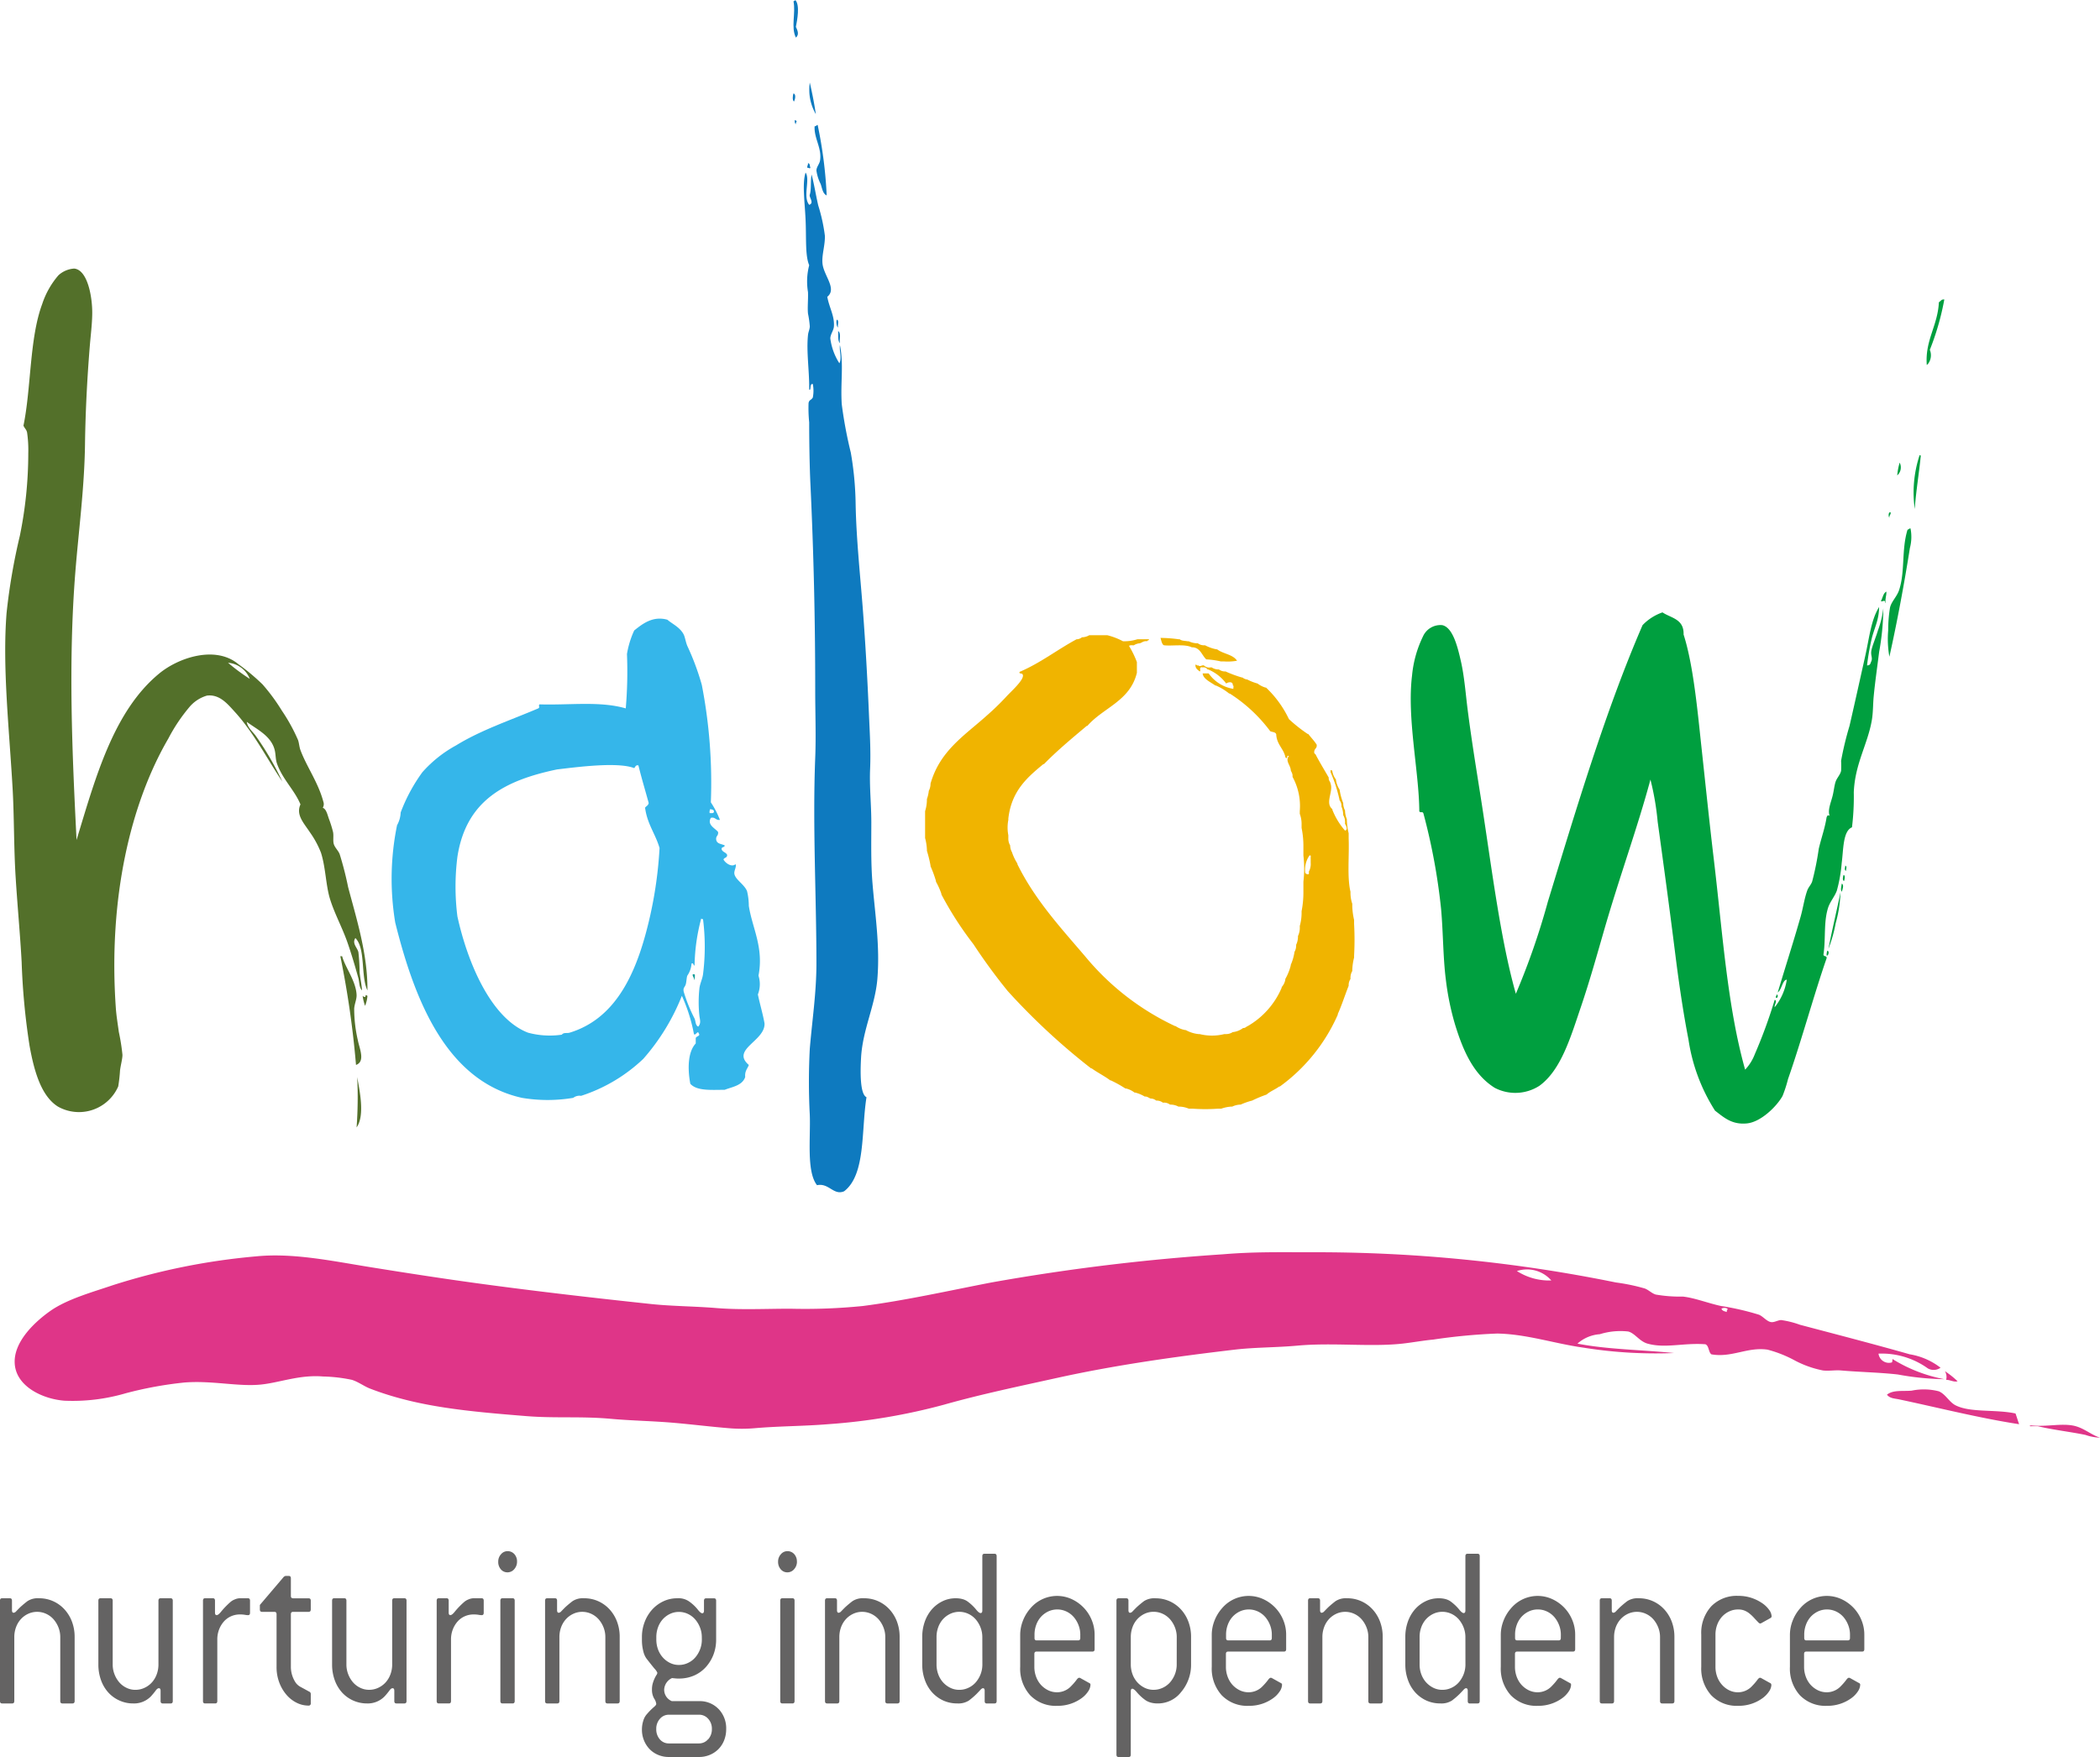<?xml version="1.0" encoding="UTF-8"?>
<svg xmlns="http://www.w3.org/2000/svg" id="partner-3" width="232.045" height="194.173" viewBox="0 0 232.045 194.173">
  <path id="Path_102" data-name="Path 102" d="M1142.623,0c.534.56.208,2.228.066,2.968.192.407.384.86,0,1.189-.575-1.141,0-2.7-.266-4.008.054-.064.182-.044.2-.148" transform="translate(-1054.744)" fill="#0e7abf" fill-rule="evenodd"></path>
  <path id="Path_103" data-name="Path 103" d="M1144.765,10.777c.258,1.123.489,2.275.666,3.487a5.4,5.4,0,0,1-.666-3.487" transform="translate(-1055.284 -1.65)" fill="#0e7abf" fill-rule="evenodd"></path>
  <path id="Path_104" data-name="Path 104" d="M1142.4,12.179c.3.125.177.631.066.892-.228-.054-.149-.726-.066-.892" transform="translate(-1054.717 -1.864)" fill="#0e7abf" fill-rule="evenodd"></path>
  <path id="Path_105" data-name="Path 105" d="M1142.6,15.683c.107-.021.114.069.2.074.027.179-.12.162-.065.372-.116-.069-.147-.231-.133-.445" transform="translate(-1054.784 -2.4)" fill="#0e7abf" fill-rule="evenodd"></path>
  <path id="Path_106" data-name="Path 106" d="M1146.822,24.09c-.437-.18-.5-.783-.667-1.262a4.656,4.656,0,0,1-.467-1.484c.007-.417.336-.712.4-1.114.217-1.358-.687-2.474-.6-3.784.164.012.206-.118.333-.148a48.416,48.416,0,0,1,1,7.792" transform="translate(-1055.474 -2.495)" fill="#0e7abf" fill-rule="evenodd"></path>
  <path id="Path_107" data-name="Path 107" d="M1144.5,21.292c.236.009.191.332.267.519-.129.139-.122-.045-.333,0-.056-.257.1-.285.066-.519" transform="translate(-1055.221 -3.259)" fill="#0e7abf" fill-rule="evenodd"></path>
  <path id="Path_108" data-name="Path 108" d="M1144.114,22.518c.539.734-.331,2.669.4,3.562.6-.191-.045-.854.066-1.114.193-.6.061-1.564.2-2.226.274,1.024.451,2.176.734,3.412a19.011,19.011,0,0,1,.734,3.341c.036,1.05-.347,2.085-.267,3.042.111,1.352,1.649,2.818.534,3.711.2,1.16.806,2.091.733,3.265-.029.462-.386.862-.4,1.336a6.671,6.671,0,0,0,1,2.745c.3-.482-.028-1.458.065-2,.434,2.134.047,4.141.2,6.53a47.827,47.827,0,0,0,1,5.344,35.838,35.838,0,0,1,.534,5.715c.074,3.844.5,7.75.8,11.652.285,3.765.5,7.558.666,11.427.085,2.025.222,4.082.133,6.16-.083,1.985.134,3.946.134,5.936,0,2.262-.056,4.476.133,6.753.279,3.376.838,6.894.534,10.539-.248,2.951-1.63,5.614-1.8,8.681-.08,1.447-.144,4.034.6,4.378-.594,3.72-.071,8.542-2.467,10.391-1.158.516-1.687-.953-3-.668-1.182-1.5-.7-5.2-.8-7.792a69.313,69.313,0,0,1,0-7.274c.258-3.117.734-6.208.734-9.424,0-7.455-.43-15.2-.134-22.707.1-2.479,0-5,0-7.5,0-7.911-.17-15.165-.532-22.857-.088-1.884-.134-4.584-.134-6.754a15.724,15.724,0,0,1-.068-2.15c.1-.384.257-.258.469-.594a3.826,3.826,0,0,0,0-1.485c-.38-.12-.156.816-.4.595.026-2.06-.324-4.148-.133-6.01.036-.362.189-.622.2-.965a11.4,11.4,0,0,0-.2-1.41c-.068-.705.031-1.541,0-2.373a7.1,7.1,0,0,1,.133-2.971c-.459-1.081-.305-3.025-.4-5.046-.094-2-.385-3.967,0-5.194" transform="translate(-1055.101 -3.447)" fill="#0e7abf" fill-rule="evenodd"></path>
  <path id="Path_109" data-name="Path 109" d="M1307.039,46.277c-.057-.014-.062.029-.066.074-.222-2.769,1.208-4.342,1.334-6.973.206-.093.266-.346.6-.3a29.117,29.117,0,0,1-1.6,5.565,1.566,1.566,0,0,1-.267,1.632" transform="translate(-1094.065 -5.982)" fill="#009f3f" fill-rule="evenodd"></path>
  <path id="Path_110" data-name="Path 110" d="M1148.908,43.2c.366.228.1.963.2,1.336-.26-.23-.184-.834-.2-1.336" transform="translate(-1056.293 -6.613)" fill="#0e7abf" fill-rule="evenodd"></path>
  <path id="Path_111" data-name="Path 111" d="M1305.714,59.407c.078-.012.12.018.133.074-.2,1.976-.517,3.83-.667,5.864a13.181,13.181,0,0,1,.534-5.938" transform="translate(-1093.606 -9.094)" fill="#009f3f" fill-rule="evenodd"></path>
  <path id="Path_112" data-name="Path 112" d="M1302.952,60.371a1.161,1.161,0,0,1-.267,1.41,7.1,7.1,0,0,1,.267-1.41" transform="translate(-1093.045 -9.242)" fill="#009f3f" fill-rule="evenodd"></path>
  <path id="Path_113" data-name="Path 113" d="M1301.654,66.853c.044.3-.176.3-.133.595-.122-.093-.134-.689.133-.595" transform="translate(-1092.747 -10.233)" fill="#009f3f" fill-rule="evenodd"></path>
  <path id="Path_114" data-name="Path 114" d="M1303.828,68.958a4.766,4.766,0,0,1-.066,2.151c-.634,4.016-1.425,8.257-2.268,12.024a11.089,11.089,0,0,1-.133-2.895,15.5,15.5,0,0,1,.2-2.524c.149-.672.758-1.209,1-1.929.685-2.018.252-4.456.935-6.679.1-.038.168-.109.266-.148Z" transform="translate(-1092.721 -10.557)" fill="#009f3f" fill-rule="evenodd"></path>
  <path id="Path_115" data-name="Path 115" d="M1300.921,77.195c.021.546-.186.791-.066,1.262-.065,0-.052-.091-.068-.148-.1-.235-.4.092-.466-.075.2-.347.246-.865.6-1.038" transform="translate(-1092.48 -11.818)" fill="#009f3f" fill-rule="evenodd"></path>
  <path id="Path_116" data-name="Path 116" d="M1284.269,79.359a28.364,28.364,0,0,1-.467,4.824c-.2,1.618-.445,3.274-.6,4.9-.085.88-.057,1.739-.2,2.6-.449,2.682-1.874,4.832-2,8.015a27.521,27.521,0,0,1-.2,3.859c-1.012.411-.94,2.492-1.134,3.933a16.467,16.467,0,0,1-.532,3.042c-.234.679-.781,1.254-1,2-.463,1.571-.231,3.206-.467,4.973-.113.42.384.166.333.519-1.379,3.955-2.787,9.14-4.267,13.358a14.39,14.39,0,0,1-.6,1.854c-.609,1.115-2.368,2.885-3.934,3.043-1.664.169-2.555-.66-3.533-1.41a20.089,20.089,0,0,1-2.934-7.867c-.585-3-1.07-6.327-1.466-9.5-.607-4.842-1.268-9.725-1.935-14.546a30.246,30.246,0,0,0-.8-4.675c-1.427,5.318-3.4,10.673-5.135,16.7-.806,2.794-1.6,5.629-2.535,8.385-1.151,3.383-2.195,7.007-4.6,8.757a4.912,4.912,0,0,1-4.937.224c-2.326-1.453-3.491-4.062-4.4-7.051a29.869,29.869,0,0,1-1-4.9c-.317-2.489-.293-5.306-.532-7.867a67.581,67.581,0,0,0-1.935-10.464c-.078-.351-.371-.021-.467-.3-.027-4.37-1.382-10.271-.8-14.99a12.474,12.474,0,0,1,1.2-4.3,2.12,2.12,0,0,1,2.134-1.262c1.176.258,1.7,2.39,2.067,4.008.383,1.7.517,3.562.734,5.269.487,3.826,1.087,7.354,1.6,10.686,1.09,7.078,2.061,14.9,3.734,20.777a79.727,79.727,0,0,0,3.534-10.167c3.164-10.343,6.38-21.142,10.468-30.574a5.565,5.565,0,0,1,2.2-1.409c.94.637,2.386.708,2.333,2.449,1.089,3.388,1.549,8.522,2,12.688.437,4.015.861,8.149,1.333,12.1.983,8.232,1.5,16.3,3.467,23.3a5.179,5.179,0,0,0,1.067-1.706,55.206,55.206,0,0,0,2.2-6.013c.333.1-.057.54,0,.816a6.358,6.358,0,0,0,1.335-3.041c-.473.018-.556,1.112-1,1.409.836-2.8,1.73-5.557,2.533-8.384.266-.936.406-1.989.734-2.895.126-.349.4-.6.534-.965a31.993,31.993,0,0,0,.734-3.637c.281-1.195.683-2.285.867-3.487.1-.178.1-.274.333-.149-.234-.631.125-1.4.333-2.227.133-.521.185-1.129.334-1.559.141-.407.5-.744.6-1.187a11.075,11.075,0,0,0,0-1.114,35.42,35.42,0,0,1,.932-3.859c.579-2.518,1.162-5.155,1.734-7.716.461-2.065.642-3.986,1.534-5.418-.014,1.522-.572,2.365-.867,3.71a26.2,26.2,0,0,0-.466,2.746c.369-.006.352-.189.466-.445.172-.388-.062-.617,0-1.114s.544-1.627.734-2.3a10.865,10.865,0,0,0,.6-2.448" transform="translate(-1076.163 -12.126)" fill="#009f3f" fill-rule="evenodd"></path>
  <path id="Path_117" data-name="Path 117" d="M1120.343,102.967c-.467.075-.49-.346-1-.222-.439.782.482,1.146.8,1.559.066.444-.286.424-.2.889.091.442.594.424.932.595,0,.272-.392.108-.333.445.1.3.471.317.6.593.031.357-.323.285-.4.521.194.378.89.9,1.333.519.132.274-.172.677-.134,1.037.071.641,1.081,1.168,1.4,1.93a6.964,6.964,0,0,1,.2,1.632c.365,2.431,1.675,4.589,1.069,7.719a3.112,3.112,0,0,1-.068,2.077c.225,1.087.533,2.081.734,3.192.1,1.955-3.747,2.869-1.734,4.6-.151.424-.463.669-.4,1.335-.328.945-1.392,1.071-2.266,1.411-1.47,0-3.071.152-3.8-.668-.314-1.673-.272-3.529.6-4.453v-.593c.056-.225.556-.219.333-.521-.113-.388-.359.309-.533.075a18.3,18.3,0,0,0-1.333-4.229,23.738,23.738,0,0,1-4.269,6.975,18.01,18.01,0,0,1-6.868,4.081,1.125,1.125,0,0,0-.867.222,17.09,17.09,0,0,1-5.668,0c-8.355-1.86-11.858-10.777-14-19.367a29.574,29.574,0,0,1,.2-10.762,3.142,3.142,0,0,0,.4-1.41,18.709,18.709,0,0,1,2.4-4.451,13.776,13.776,0,0,1,3.734-2.968c2.736-1.689,6-2.773,9.068-4.083.22-.118-.008-.276.134-.444,3.431.1,6.672-.382,9.536.444a47.856,47.856,0,0,0,.133-6.011,10.118,10.118,0,0,1,.8-2.6c.926-.743,2.071-1.639,3.669-1.187.548.473,1.384.824,1.8,1.632.151.3.218.824.4,1.262a28.4,28.4,0,0,1,1.6,4.3,56.65,56.65,0,0,1,1,12.988,10.091,10.091,0,0,1,1,1.928m-9.469-5.713c-1.848-.714-6.391-.105-8.534.148-5.706,1.2-10.032,3.381-11,9.648a26.117,26.117,0,0,0,0,6.605c1.141,5.182,3.741,11.282,7.8,12.838a9.2,9.2,0,0,0,3.734.222c.228-.282.552-.128.867-.222,4.6-1.4,6.923-5.607,8.334-10.686a45.63,45.63,0,0,0,1.6-9.721c-.456-1.571-1.362-2.64-1.6-4.454.125-.183.355-.246.4-.519-.376-1.387-.788-2.732-1.134-4.156-.313-.077-.334.171-.466.3m8.334,4.972c.215-.01.512.073.469-.222-.038-.181-.253-.166-.4-.224a.7.7,0,0,0-.068.445m-1.666,16.845c-.172-.006-.069-.318-.333-.222a2.659,2.659,0,0,1-.466,1.336c-.091.206-.091.77-.2,1.037-.116.288-.282.313-.2.744a17.349,17.349,0,0,0,1.2,2.968c.132.316.085.729.4.891.351-.385.18-.794.134-1.188a14.252,14.252,0,0,1,0-3.041c.064-.539.333-1.038.4-1.559a24.3,24.3,0,0,0,0-6.086.3.3,0,0,1-.2-.073,21.07,21.07,0,0,0-.734,5.194" transform="translate(-1040.798 -12.359)" fill="#35b6ea" fill-rule="evenodd"></path>
  <path id="Path_118" data-name="Path 118" d="M1179.663,82.89h2a7.672,7.672,0,0,1,1.734.667h.266a4.855,4.855,0,0,0,1.333-.222h1.268c.021.172-.192.083-.2.222-.384-.054-.544.137-.8.224a1.391,1.391,0,0,0-.666.222h-.067c-.177,0-.382-.027-.466.075a10.253,10.253,0,0,1,.867,1.781v1.187c-.763,3.134-3.709,3.837-5.469,5.861h-.066c-1.621,1.363-3.253,2.714-4.735,4.229h-.066c-1.775,1.465-3.52,2.96-3.868,6.013v.147a4.444,4.444,0,0,0,0,1.707v.3a1.48,1.48,0,0,0,.2.816,1.541,1.541,0,0,0,.2.743,5.469,5.469,0,0,0,.6,1.26v.075c1.949,3.965,4.838,7.072,7.535,10.24a28.641,28.641,0,0,0,9.869,7.643h.066a2.708,2.708,0,0,0,1.068.445h.066a3.679,3.679,0,0,0,1.4.445h.133a5.629,5.629,0,0,0,2.733,0h.133a1.325,1.325,0,0,0,.8-.224h.066a2.287,2.287,0,0,0,1.068-.444c.259.017.346-.16.533-.224a8.927,8.927,0,0,0,3.734-4.23v-.073a1.666,1.666,0,0,0,.4-.816v-.075a6.016,6.016,0,0,0,.6-1.484v-.075a5.5,5.5,0,0,0,.4-1.335v-.074a1.436,1.436,0,0,0,.2-.743V117.1a2.067,2.067,0,0,0,.2-.891v-.074a2.179,2.179,0,0,0,.2-1.04v-.073a5.39,5.39,0,0,0,.2-1.411v-.222a10.734,10.734,0,0,0,.2-2.151v-1.114a12.607,12.607,0,0,0,0-2.894v-.965a9.968,9.968,0,0,0-.2-2.077v-.371a3.262,3.262,0,0,0-.2-1.188v-.3a6.725,6.725,0,0,0-.8-3.786v-.074c.017-.316-.134-.445-.2-.669v-.074c-.1-.557-.614-.984-.2-1.484-.3-.139-.09.3-.333.222.012-.062-.026-.069-.065-.074v-.075c-.222-.915-.9-1.32-1-2.374v-.075c-.066-.3-.437-.254-.668-.37a16.946,16.946,0,0,0-4.466-4.157h-.068a6.24,6.24,0,0,0-1.467-.889h-.065c-.5-.365-1.351-.723-1.4-1.337h.666a4.117,4.117,0,0,0,2.734,1.707c-.037-.108.078-.384-.066-.37v-.075c-.026-.415-.536-.3-.734-.148a4.744,4.744,0,0,0-2-1.557h-.066a.511.511,0,0,0-.534-.224c-.23-.058-.319.042-.267.3.011.086-.016.133-.066.148-.209-.189-.477-.313-.468-.741.161-.03.146.135.335.074.179.189.35-.045.6,0a.861.861,0,0,0,.734.222h.133a1.323,1.323,0,0,0,.734.224H1194a1.109,1.109,0,0,0,.667.222h.066a13.078,13.078,0,0,0,1.8.667h.066a.991.991,0,0,0,.534.224,5.535,5.535,0,0,0,1.134.444,2.756,2.756,0,0,0,.867.445h.066a11.671,11.671,0,0,1,2.533,3.488A16.872,16.872,0,0,0,1203.8,93.8h.066c.305.4.659.75.933,1.187.059.411-.243.421-.266.743-.059.285.163.263.2.446.446.839.932,1.634,1.4,2.448-.038.337.163.411.2.667.331.889-.65,2.138.2,2.819v.075a7.824,7.824,0,0,0,1.4,2.3c.338-.1.129-.544,0-.743v-.073a1.516,1.516,0,0,0-.2-.892,2.557,2.557,0,0,0-.2-.965.948.948,0,0,0-.2-.667,15.619,15.619,0,0,0-1-3.117v-.224a.3.3,0,0,1,.2.075v.075a2.122,2.122,0,0,0,.4.89v.073a2.687,2.687,0,0,0,.4,1.04,6.423,6.423,0,0,0,.4,1.484,1.729,1.729,0,0,0,.2.816v.075a2.536,2.536,0,0,0,.2.889v.149a7.17,7.17,0,0,0,.2,1.41v.593c.074,1.945-.184,4.26.2,5.864v.147a3.745,3.745,0,0,0,.2,1.188v.3a7.728,7.728,0,0,0,.2,1.484v.444a31.808,31.808,0,0,1,0,3.489v.222a6.447,6.447,0,0,0-.2,1.336V120a1.468,1.468,0,0,0-.2.816v.073a1.162,1.162,0,0,0-.2.668v.075c-.41,1.029-.753,2.131-1.2,3.117v.075a19.509,19.509,0,0,1-6.4,7.938h-.068c-.44.328-.993.528-1.4.892a13.954,13.954,0,0,0-1.6.667,7.4,7.4,0,0,0-1.268.445h-.068a2.256,2.256,0,0,0-.867.222h-.133a3.987,3.987,0,0,0-1.066.224h-.333a19.757,19.757,0,0,1-2.868,0h-.4a2.835,2.835,0,0,0-1-.224h-.134a1.841,1.841,0,0,0-.867-.222h-.065a1.109,1.109,0,0,0-.666-.222h-.135a1.106,1.106,0,0,0-.666-.224h-.066a.914.914,0,0,0-.6-.222c-.232-.062-.354-.249-.666-.224a3.869,3.869,0,0,0-1.068-.444h-.066a2.419,2.419,0,0,0-.933-.446h-.068a13.264,13.264,0,0,0-1.6-.891H1182c-.648-.49-1.408-.857-2.068-1.336h-.066a72.722,72.722,0,0,1-9.2-8.534,63.12,63.12,0,0,1-3.8-5.194,37.693,37.693,0,0,1-3.536-5.492v-.073a8.157,8.157,0,0,0-.6-1.336v-.075a12.776,12.776,0,0,0-.6-1.632v-.074a13.62,13.62,0,0,0-.4-1.632v-.149a5.871,5.871,0,0,0-.2-1.262v-2.968a4.243,4.243,0,0,0,.2-1.262V101a4.148,4.148,0,0,0,.2-.816v-.073a1.817,1.817,0,0,0,.2-.743v-.074c1.051-3.668,3.766-5.314,6.268-7.57a28.043,28.043,0,0,0,2.134-2.078c.491-.546,2.338-2.157,1.667-2.524-.139.033-.176-.05-.267-.073.03-.066.059-.134.134-.149,2.256-.978,4.09-2.426,6.2-3.562h.066a.979.979,0,0,0,.534-.222h.065a1.623,1.623,0,0,0,.735-.224m24.471,24.712c-.03-.141.091-.448-.133-.37a2.742,2.742,0,0,0-.467,1.929c.061.1.473.326.4-.075v-.074a1.778,1.778,0,0,0,.2-.965Z" transform="translate(-1059.309 -12.689)" fill="#f0b400" fill-rule="evenodd"></path>
  <path id="Path_119" data-name="Path 119" d="M1199.165,84.279c-.784-.388-2.209-.119-3.067-.224-.271-.072-.336-.761-.4-.815a15.705,15.705,0,0,1,2,.147h.133c.193.182.563.166.867.224h.134a2.214,2.214,0,0,0,.867.222h.133a1.112,1.112,0,0,0,.734.222h.066a4.369,4.369,0,0,0,1.268.447h.066c.651.51,1.732.546,2.2,1.26a5.763,5.763,0,0,1-1.467.075h-.333a9.148,9.148,0,0,0-1.6-.224c-.5-.46-.655-1.3-1.534-1.336Z" transform="translate(-1067.476 -12.742)" fill="#f0b400" fill-rule="evenodd"></path>
  <path id="Path_120" data-name="Path 120" d="M1295.133,112.945c.21.125.083.346.066.595-.21-.128-.082-.346-.066-.595" transform="translate(-1091.228 -17.29)" fill="#009f3f" fill-rule="evenodd"></path>
  <path id="Path_121" data-name="Path 121" d="M1294.864,114.172c.239.047.111.5.066.667-.238-.044-.11-.5-.066-.667" transform="translate(-1091.159 -17.478)" fill="#009f3f" fill-rule="evenodd"></path>
  <path id="Path_122" data-name="Path 122" d="M1294.6,115.311c.3.087.069.735,0,.892-.174-.2-.014-.656,0-.892" transform="translate(-1091.094 -17.652)" fill="#009f3f" fill-rule="evenodd"></path>
  <path id="Path_123" data-name="Path 123" d="M1294.03,116.45a14.656,14.656,0,0,1-.534,3.413,15.893,15.893,0,0,1-.8,2.821c.409-2.116.9-4.15,1.333-6.234" transform="translate(-1090.658 -17.827)" fill="#009f3f" fill-rule="evenodd"></path>
  <path id="Path_124" data-name="Path 124" d="M1292.5,124.074c.262-.027.137.592-.066.519a1.343,1.343,0,0,1,.066-.519" transform="translate(-1090.592 -18.994)" fill="#009f3f" fill-rule="evenodd"></path>
  <path id="Path_125" data-name="Path 125" d="M1076.619,124.775h.2c.314,1.2,1.546,2.753,1.6,4.3.017.462-.23.972-.265,1.484a15.324,15.324,0,0,0,.4,3.487c.167.909.867,2.365-.2,2.746a103.684,103.684,0,0,0-1.733-12.021" transform="translate(-1039.016 -19.101)" fill="#53702a" fill-rule="evenodd"></path>
  <path id="Path_126" data-name="Path 126" d="M1127.788,127.14h.2c.1.053-.007.733-.066.595.043-.3-.176-.3-.133-.595" transform="translate(-1051.244 -19.463)" fill="#0e9c97" fill-rule="evenodd"></path>
  <path id="Path_127" data-name="Path 127" d="M1285.069,130.14c-.056-.21.094-.193.067-.37.2.005.178.441-.067.37" transform="translate(-1088.832 -19.866)" fill="#009f3f" fill-rule="evenodd"></path>
  <path id="Path_128" data-name="Path 128" d="M1080.195,129.856c.107-.021.114.069.2.074a3.716,3.716,0,0,1-.266,1.113,5.348,5.348,0,0,1-.266-1.113c.1.118.343.258.333-.074" transform="translate(-1039.791 -19.879)" fill="#53702a" fill-rule="evenodd"></path>
  <path id="Path_129" data-name="Path 129" d="M1079.051,140.546c.246,1.426.884,4.231-.066,5.565a45.517,45.517,0,0,0,.066-5.565" transform="translate(-1039.582 -21.515)" fill="#53702a" fill-rule="evenodd"></path>
  <path id="Path_130" data-name="Path 130" d="M1235.288,174.621a1.157,1.157,0,0,0,1.467.965c.116-.08,0-.525.2-.3a16.729,16.729,0,0,0,5.6,2.151,30.634,30.634,0,0,1-5.134-.519c-2.041-.231-4.29-.27-6.268-.445-.664-.058-1.337.077-2,0a11.231,11.231,0,0,1-3.133-1.114,13.433,13.433,0,0,0-3-1.187c-2.229-.318-3.948.915-6.2.519-.336-.243-.253-.955-.666-1.114-2.435-.177-4.427.484-6.4-.073-.891-.253-1.406-1.17-2.134-1.337a7.651,7.651,0,0,0-3.133.3,4.152,4.152,0,0,0-2.468,1.04c3.248.637,7.024.681,10.668,1.038a50.158,50.158,0,0,1-10-.593c-3.211-.447-6.268-1.5-9.536-1.559a64.671,64.671,0,0,0-7.067.667c-1.143.107-2.277.321-3.4.446-3.52.388-7.706-.133-11.6.222-2.37.216-4.67.18-6.935.445-6.473.762-13.146,1.692-19.6,3.117-4.2.928-8.421,1.806-12.536,2.968a66.508,66.508,0,0,1-12.8,2.153c-2.684.222-5.389.207-8.135.446a16.622,16.622,0,0,1-2.8,0c-1.969-.16-3.991-.413-6.068-.595-2.271-.2-4.751-.241-7-.445-3.3-.3-6.155-.041-9.335-.3-6.437-.519-12.007-1.007-17.271-3.041-.651-.252-1.3-.747-2-.966a17.18,17.18,0,0,0-3.2-.371c-2.6-.214-4.768.678-6.867.892-2.5.255-5.424-.475-8.47-.224A41.862,41.862,0,0,0,1041.58,179a20.808,20.808,0,0,1-6.737.816c-2.275-.17-5.1-1.441-5.467-3.786-.423-2.725,2.528-5.18,3.934-6.16,1.878-1.306,4.669-2.068,6.868-2.819a72.852,72.852,0,0,1,15.869-3.191c4.047-.4,8.379.517,12.537,1.187s8.318,1.312,12.337,1.856c6.183.839,12.593,1.573,18.736,2.227,2.325.247,4.822.247,7.2.445,2.66.218,5.479.074,8.2.074a63.707,63.707,0,0,0,8-.3c4.678-.606,9.548-1.7,14.2-2.6a232.544,232.544,0,0,1,25.605-3.116c3.434-.285,6.128-.224,9.8-.224a165.493,165.493,0,0,1,33.607,3.339,21.414,21.414,0,0,1,3.2.668c.432.169.751.527,1.2.667a15.542,15.542,0,0,0,3,.224c1.314.145,2.757.726,4.2,1.038a29.228,29.228,0,0,1,4.2.965c.461.185.861.739,1.335.816.366.06.772-.224,1.134-.222a10.257,10.257,0,0,1,2.067.519c3.944,1.044,8.179,2.138,12.135,3.265a7.491,7.491,0,0,1,3.4,1.484,1.326,1.326,0,0,1-1.4.075,8.731,8.731,0,0,0-5.469-1.633m-39.94-9.129a6.585,6.585,0,0,0,3.8,1.04,3.568,3.568,0,0,0-3.8-1.04m22.6,4.157c.08.257.359.293.6.37-.055-.21.094-.191.068-.37a.7.7,0,0,0-.667,0" transform="translate(-1027.715 -25.016)" fill="#df3588" fill-rule="evenodd"></path>
  <path id="Path_131" data-name="Path 131" d="M1309.608,178.925a10,10,0,0,1,1.4,1.114c-.392.139-.909-.19-1.267-.149a1.228,1.228,0,0,0-.134-.965" transform="translate(-1094.7 -27.391)" fill="#df3588" fill-rule="evenodd"></path>
  <path id="Path_132" data-name="Path 132" d="M1315.4,183.966c.126.355.331,1.015.4,1.187-4.483-.693-8.849-1.812-13.269-2.746-.449-.095-1.027-.095-1.335-.519.688-.554,1.758-.355,2.734-.445a6.625,6.625,0,0,1,3,.075c.766.329,1.138,1.2,1.867,1.557,1.649.822,4.385.415,6.6.892" transform="translate(-1092.69 -27.756)" fill="#df3588" fill-rule="evenodd"></path>
  <path id="Path_133" data-name="Path 133" d="M1329.688,187.344a5.271,5.271,0,0,1-1.6-.3c-1.612-.34-3.66-.569-5.268-.965h-.667c-.384.041-.231-.133.068-.074,1.644.137,3.125-.243,4.466,0,1.174.213,2.025,1.043,3,1.336" transform="translate(-1097.644 -28.462)" fill="#df3588" fill-rule="evenodd"></path>
  <path id="Path_134" data-name="Path 134" d="M1067.991,114.823c-.76-1.578-.184-4.642-1.333-5.789-.4.595.222,1.065.333,1.559a21.209,21.209,0,0,1,.134,2.227c.071.705.227,1.331.267,2-.331-.343-.278-.885-.4-1.335-.341-1.253-.742-2.613-1.2-3.935-.569-1.644-1.432-3.2-1.934-4.821-.471-1.523-.478-3.482-1-5.121a10.322,10.322,0,0,0-1.2-2.227c-.69-1.054-1.595-1.947-1.068-3.117-.654-1.59-1.987-2.773-2.6-4.527-.168-.484-.123-1.054-.267-1.559-.433-1.536-2-2.232-3.067-3.041.09.652.649,1.07,1,1.557a33.059,33.059,0,0,1,2.933,5.046c-1.647-2.426-3.143-5.4-5.267-7.716-.763-.834-1.663-1.965-3.068-1.784a4,4,0,0,0-1.933,1.263,19.011,19.011,0,0,0-2.334,3.488c-4.161,7.139-6.649,17.63-5.8,29.758.06.882.217,1.795.333,2.67a22.431,22.431,0,0,1,.4,2.524c0,.445-.186,1.09-.267,1.708a17.131,17.131,0,0,1-.2,1.78,4.737,4.737,0,0,1-6.669,2.225c-1.808-1.144-2.605-3.783-3.135-6.752a76.16,76.16,0,0,1-.867-9.2c-.158-2.975-.465-6.184-.666-9.426-.206-3.282-.154-6.62-.335-9.795-.376-6.616-1.138-13.381-.666-19.369a67.13,67.13,0,0,1,1.467-8.534,45.606,45.606,0,0,0,.932-9.127,13.519,13.519,0,0,0-.133-2.3c-.1-.37-.206-.349-.4-.743.859-4.16.661-9.66,2.067-13.432a9.294,9.294,0,0,1,1.8-3.191,2.86,2.86,0,0,1,1.733-.741c1.465.127,2.018,3.066,2,4.972-.01,1.126-.17,2.391-.267,3.562-.286,3.487-.483,7.234-.533,10.908-.066,4.833-.709,9.59-1.067,14.1-.8,10.066-.341,20.162.134,29.609,2.131-7.037,4.119-14.269,9.136-18.4,2.155-1.775,6.231-3.122,8.735-1.038a23.921,23.921,0,0,1,2.667,2.227,20.954,20.954,0,0,1,2.134,2.894,19.964,19.964,0,0,1,1.8,3.265c.121.347.138.77.267,1.114.689,1.849,1.963,3.568,2.533,5.713a.786.786,0,0,1-.065.667c.373.12.517.751.667,1.189a12.684,12.684,0,0,1,.467,1.484c.083.415-.017.876.065,1.262.1.448.5.756.668,1.187a36.651,36.651,0,0,1,.932,3.636c.9,3.421,2.173,7.407,2.135,11.428m-15.4-36.214a22.254,22.254,0,0,0,2.4,1.781,2.823,2.823,0,0,0-2.4-1.781" transform="translate(-1027.389 -5.365)" fill="#53702a" fill-rule="evenodd"></path>
  <path id="Path_135" data-name="Path 135" d="M1148.713,41.708c.278.1.017.72.133.816-.135.145-.277-.639-.133-.816" transform="translate(-1056.232 -6.385)" fill="#0e7abf" fill-rule="evenodd"></path>
  <path id="Path_136" data-name="Path 136" d="M1035.221,220.185H1034.1c-.156,0-.234-.087-.234-.263v-7.073a2.905,2.905,0,0,0-.2-1.065,3.064,3.064,0,0,0-.537-.893,2.446,2.446,0,0,0-.812-.606,2.372,2.372,0,0,0-2.014,0,2.573,2.573,0,0,0-.8.592,2.7,2.7,0,0,0-.524.88,3.1,3.1,0,0,0-.192,1.092v7.073c0,.175-.078.263-.233.263h-1.116c-.156,0-.234-.087-.234-.263v-11.1c0-.175.078-.263.234-.263h.86c.156,0,.232.087.232.263v1.052q0,.29.187.29a.458.458,0,0,0,.285-.172c.109-.114.251-.258.427-.434q.4-.367.817-.683a2.089,2.089,0,0,1,1.269-.315,3.75,3.75,0,0,1,1.542.315,3.791,3.791,0,0,1,1.245.882,4.155,4.155,0,0,1,.843,1.353,4.753,4.753,0,0,1,.309,1.737v7.073c0,.175-.078.263-.234.263" transform="translate(-1027.207 -31.928)" fill="#646363"></path>
  <path id="Path_137" data-name="Path 137" d="M1049.477,220.185h-.874c-.158,0-.237-.087-.237-.263v-1.131c0-.193-.062-.29-.189-.29q-.163,0-.354.263a7.9,7.9,0,0,1-.52.631,2.591,2.591,0,0,1-1.961.789,3.64,3.64,0,0,1-1.512-.317,3.68,3.68,0,0,1-1.229-.88,4.075,4.075,0,0,1-.815-1.368,5.047,5.047,0,0,1-.295-1.748v-7.047c0-.175.078-.263.236-.263h1.111c.156,0,.236.087.236.263v7.047a2.946,2.946,0,0,0,.2,1.092,3.051,3.051,0,0,0,.53.893,2.451,2.451,0,0,0,.793.6,2.195,2.195,0,0,0,.979.224,2.318,2.318,0,0,0,1.016-.224,2.529,2.529,0,0,0,.817-.6,2.748,2.748,0,0,0,.53-.893,3.1,3.1,0,0,0,.19-1.092v-7.047c0-.175.078-.263.236-.263h1.111c.157,0,.236.087.236.263v11.1c0,.175-.079.263-.236.263" transform="translate(-1030.621 -31.928)" fill="#646363"></path>
  <path id="Path_138" data-name="Path 138" d="M1061.66,210.428a2.127,2.127,0,0,1-.366-.041,3.334,3.334,0,0,0-.532-.038,2.406,2.406,0,0,0-1,.21,2.313,2.313,0,0,0-.793.592,2.9,2.9,0,0,0-.518.88,3.023,3.023,0,0,0-.189,1.079v6.812c0,.175-.078.262-.234.262h-1.116c-.156,0-.232-.086-.232-.262v-11.1c0-.176.076-.264.232-.264h.861c.154,0,.233.088.233.264v1.314c0,.193.063.29.185.29s.3-.141.519-.421a8.77,8.77,0,0,1,.969-1,1.615,1.615,0,0,1,.508-.314,1.518,1.518,0,0,1,.579-.133h.874c.158,0,.237.088.237.264v1.341c0,.176-.071.263-.213.263" transform="translate(-1034.25 -31.928)" fill="#646363"></path>
  <path id="Path_139" data-name="Path 139" d="M1070.3,219.975a2.939,2.939,0,0,1-1.3-.314,3.575,3.575,0,0,1-1.125-.882,4.493,4.493,0,0,1-.793-1.354,4.82,4.82,0,0,1-.3-1.734v-5.812c0-.175-.078-.263-.236-.263h-1.37c-.157,0-.238-.088-.238-.264v-.5l2.66-3.128.161-.079h.372c.157,0,.233.086.233.262v1.947c0,.174.08.263.237.263h1.725c.156,0,.236.087.236.263v.972c0,.176-.08.264-.236.264h-1.725c-.158,0-.237.087-.237.263v5.812a3.171,3.171,0,0,0,.52,1.734,1.564,1.564,0,0,0,.579.5q.391.211.91.5a.272.272,0,0,1,.19.263v1.026a.232.232,0,0,1-.26.263" transform="translate(-1036.223 -31.481)" fill="#646363"></path>
  <path id="Path_140" data-name="Path 140" d="M1083.413,220.185h-.874c-.158,0-.236-.087-.236-.263v-1.131c0-.193-.064-.29-.189-.29s-.229.087-.356.263a7.771,7.771,0,0,1-.52.631,2.59,2.59,0,0,1-1.961.789,3.71,3.71,0,0,1-2.741-1.2,4.114,4.114,0,0,1-.815-1.368,5.05,5.05,0,0,1-.294-1.748v-7.047c0-.175.078-.263.236-.263h1.111c.158,0,.236.087.236.263v7.047a2.948,2.948,0,0,0,.2,1.092,3.044,3.044,0,0,0,.531.893,2.449,2.449,0,0,0,.793.6,2.2,2.2,0,0,0,.981.224,2.317,2.317,0,0,0,1.015-.224,2.52,2.52,0,0,0,.817-.6,2.751,2.751,0,0,0,.531-.893,3.1,3.1,0,0,0,.189-1.092v-7.047c0-.175.078-.263.238-.263h1.11c.157,0,.237.087.237.263v11.1c0,.175-.08.263-.237.263" transform="translate(-1038.732 -31.928)" fill="#646363"></path>
  <path id="Path_141" data-name="Path 141" d="M1095.594,210.428a2.132,2.132,0,0,1-.366-.041,3.33,3.33,0,0,0-.532-.038,2.4,2.4,0,0,0-1,.21,2.31,2.31,0,0,0-.793.592,2.887,2.887,0,0,0-.518.88,3.023,3.023,0,0,0-.189,1.079v6.812c0,.175-.078.262-.235.262h-1.116c-.156,0-.232-.086-.232-.262v-11.1c0-.176.076-.264.232-.264h.861c.155,0,.233.088.233.264v1.314c0,.193.062.29.186.29s.3-.141.518-.421a8.778,8.778,0,0,1,.969-1,1.618,1.618,0,0,1,.508-.314,1.519,1.519,0,0,1,.579-.133h.874c.158,0,.237.088.237.264v1.341c0,.176-.071.263-.213.263" transform="translate(-1042.36 -31.928)" fill="#646363"></path>
  <path id="Path_142" data-name="Path 142" d="M1101.629,203.572a1.235,1.235,0,0,1-.306.828.965.965,0,0,1-.757.355.93.93,0,0,1-.721-.329,1.224,1.224,0,0,1-.294-.855,1.185,1.185,0,0,1,.307-.816.93.93,0,0,1,.708-.341.986.986,0,0,1,.77.33,1.2,1.2,0,0,1,.293.827m-.492,15.672h-1.117c-.155,0-.234-.087-.234-.263v-11.1c0-.175.079-.263.234-.263h1.117c.155,0,.233.087.233.263v11.1c0,.175-.077.263-.233.263" transform="translate(-1044.497 -30.987)" fill="#646363"></path>
  <path id="Path_143" data-name="Path 143" d="M1114.363,220.185h-1.118c-.154,0-.233-.087-.233-.263v-7.073a2.875,2.875,0,0,0-.2-1.065,3.055,3.055,0,0,0-.536-.893,2.466,2.466,0,0,0-.812-.606,2.33,2.33,0,0,0-1-.224,2.3,2.3,0,0,0-1.012.224,2.572,2.572,0,0,0-.8.592,2.728,2.728,0,0,0-.526.88,3.136,3.136,0,0,0-.19,1.092v7.073c0,.175-.078.263-.233.263h-1.117c-.156,0-.234-.087-.234-.263v-11.1c0-.175.078-.263.233-.263h.861c.155,0,.232.087.232.263v1.052q0,.29.187.29a.452.452,0,0,0,.283-.172c.111-.114.253-.258.428-.434q.4-.367.817-.683a2.089,2.089,0,0,1,1.269-.315,3.753,3.753,0,0,1,1.541.315,3.809,3.809,0,0,1,1.245.882,4.125,4.125,0,0,1,.841,1.353,4.725,4.725,0,0,1,.308,1.737v7.073c0,.175-.078.263-.232.263" transform="translate(-1046.122 -31.928)" fill="#646363"></path>
  <path id="Path_144" data-name="Path 144" d="M1128.888,220.8a3.077,3.077,0,0,1,.838,2.213,3.317,3.317,0,0,1-.226,1.242,2.872,2.872,0,0,1-.624.971,2.947,2.947,0,0,1-.955.641,3.08,3.08,0,0,1-1.212.235h-3.323a3.017,3.017,0,0,1-1.189-.235,2.847,2.847,0,0,1-.944-.645,3.025,3.025,0,0,1-.613-.961,3.111,3.111,0,0,1-.224-1.183,3.216,3.216,0,0,1,.154-1,1.91,1.91,0,0,1,.437-.762,7.18,7.18,0,0,1,.719-.723c.183-.149.272-.267.272-.355a1.338,1.338,0,0,0-.236-.6,1.922,1.922,0,0,1-.236-1,2.349,2.349,0,0,1,.094-.7,3.946,3.946,0,0,1,.2-.527,3.2,3.2,0,0,1,.2-.368.476.476,0,0,0,.1-.249,1.463,1.463,0,0,0-.308-.448q-.307-.367-.9-1.131a2.266,2.266,0,0,1-.342-.788,4.936,4.936,0,0,1-.154-1.315v-.263a4.591,4.591,0,0,1,.307-1.683,4.309,4.309,0,0,1,.836-1.368,3.879,3.879,0,0,1,1.238-.907,3.508,3.508,0,0,1,1.508-.329,2.052,2.052,0,0,1,1.271.315,4.611,4.611,0,0,1,.99.907c.221.289.392.434.518.434s.188-.1.188-.289v-1.1c0-.175.079-.263.235-.263h.872c.158,0,.236.087.236.263v4.286a4.594,4.594,0,0,1-.305,1.7,4.411,4.411,0,0,1-.848,1.369,3.81,3.81,0,0,1-1.293.92,4.151,4.151,0,0,1-1.672.329c-.125,0-.251,0-.376-.014s-.252-.021-.378-.039a1.475,1.475,0,0,0-.87,1.275,1.363,1.363,0,0,0,.848,1.275h2.992a2.867,2.867,0,0,1,2.177.877m-1.857-7.95a2.906,2.906,0,0,0-.2-1.065,3,3,0,0,0-.533-.893,2.411,2.411,0,0,0-.8-.606,2.3,2.3,0,0,0-.992-.224,2.266,2.266,0,0,0-1,.224,2.569,2.569,0,0,0-.792.592,2.732,2.732,0,0,0-.521.88,3.172,3.172,0,0,0-.189,1.093v.263a3.161,3.161,0,0,0,.189,1.092,2.761,2.761,0,0,0,.533.893,2.6,2.6,0,0,0,.791.6,2.178,2.178,0,0,0,.993.224,2.27,2.27,0,0,0,.992-.224,2.362,2.362,0,0,0,.8-.6,3.024,3.024,0,0,0,.533-.893,2.979,2.979,0,0,0,.2-1.092Zm.7,11.294a1.649,1.649,0,0,0,.412-1.144,1.6,1.6,0,0,0-.412-1.131,1.319,1.319,0,0,0-1-.446h-3.332a1.28,1.28,0,0,0-.992.446A1.626,1.626,0,0,0,1122,223a1.664,1.664,0,0,0,.4,1.158,1.279,1.279,0,0,0,.992.445h3.332a1.3,1.3,0,0,0,1-.459" transform="translate(-1049.484 -31.928)" fill="#646363"></path>
  <path id="Path_145" data-name="Path 145" d="M1142.272,203.572a1.232,1.232,0,0,1-.307.828.962.962,0,0,1-.757.355.929.929,0,0,1-.721-.329,1.232,1.232,0,0,1-.3-.855,1.186,1.186,0,0,1,.307-.816.932.932,0,0,1,.709-.341.984.984,0,0,1,.769.33,1.193,1.193,0,0,1,.294.827m-.492,15.672h-1.116c-.156,0-.234-.087-.234-.263v-11.1c0-.175.078-.263.234-.263h1.116c.154,0,.232.087.232.263v11.1c0,.175-.078.263-.232.263" transform="translate(-1054.21 -30.987)" fill="#646363"></path>
  <path id="Path_146" data-name="Path 146" d="M1155.006,220.185h-1.116c-.156,0-.234-.087-.234-.263v-7.073a2.875,2.875,0,0,0-.2-1.065,3.061,3.061,0,0,0-.536-.893,2.466,2.466,0,0,0-.812-.606,2.331,2.331,0,0,0-1-.224,2.3,2.3,0,0,0-1.012.224,2.574,2.574,0,0,0-.8.592,2.726,2.726,0,0,0-.526.88,3.133,3.133,0,0,0-.19,1.092v7.073c0,.175-.078.263-.233.263h-1.117c-.156,0-.234-.087-.234-.263v-11.1c0-.175.078-.263.233-.263h.861c.155,0,.232.087.232.263v1.052q0,.29.187.29a.452.452,0,0,0,.283-.172c.111-.114.253-.258.428-.434.269-.245.54-.473.818-.683a2.081,2.081,0,0,1,1.267-.315,3.754,3.754,0,0,1,1.542.315,3.81,3.81,0,0,1,1.245.882,4.155,4.155,0,0,1,.843,1.353,4.758,4.758,0,0,1,.307,1.737v7.073c0,.175-.078.263-.232.263" transform="translate(-1055.835 -31.928)" fill="#646363"></path>
  <path id="Path_147" data-name="Path 147" d="M1169.111,219.3h-.862c-.154,0-.233-.086-.233-.262V217.9c0-.192-.062-.289-.186-.289-.079,0-.173.062-.284.183s-.262.282-.451.475a8.357,8.357,0,0,1-.83.71,2.146,2.146,0,0,1-1.279.314,3.677,3.677,0,0,1-1.53-.314,3.792,3.792,0,0,1-1.222-.882,4.065,4.065,0,0,1-.817-1.369,4.961,4.961,0,0,1-.3-1.748v-3.023a4.976,4.976,0,0,1,.285-1.71,4.163,4.163,0,0,1,.781-1.354,3.735,3.735,0,0,1,1.174-.893,3.273,3.273,0,0,1,1.458-.328,2.768,2.768,0,0,1,.747.091,1.809,1.809,0,0,1,.51.224,5.18,5.18,0,0,1,.973.9q.33.421.521.421c.126,0,.19-.1.19-.29v-6c0-.175.078-.264.232-.264h1.119c.154,0,.232.089.232.264v16.014c0,.175-.078.262-.232.262m-1.351-7.336a2.912,2.912,0,0,0-.2-1.065,3.064,3.064,0,0,0-.536-.894,2.451,2.451,0,0,0-.807-.606,2.361,2.361,0,0,0-2.006,0,2.6,2.6,0,0,0-.8.593,2.7,2.7,0,0,0-.521.879,3.119,3.119,0,0,0-.189,1.093v3.023a3.119,3.119,0,0,0,.189,1.093,2.758,2.758,0,0,0,.533.893,2.673,2.673,0,0,0,.8.6,2.2,2.2,0,0,0,1,.224,2.3,2.3,0,0,0,1-.224,2.423,2.423,0,0,0,.807-.6,3.086,3.086,0,0,0,.536-.893,2.992,2.992,0,0,0,.2-1.093Z" transform="translate(-1059.212 -31.039)" fill="#646363"></path>
  <path id="Path_148" data-name="Path 148" d="M1183.3,214.406h-6.167c-.157,0-.236.086-.236.263v1.42a3.1,3.1,0,0,0,.19,1.09,2.76,2.76,0,0,0,.533.9,2.7,2.7,0,0,0,.8.6,2.233,2.233,0,0,0,1,.223,2.133,2.133,0,0,0,1.568-.709,6.22,6.22,0,0,0,.558-.645q.177-.249.3-.249a.246.246,0,0,1,.118.025l.992.552a.2.2,0,0,1,.142.209,1.4,1.4,0,0,1-.26.725,2.877,2.877,0,0,1-.744.761,4.424,4.424,0,0,1-1.162.593,4.532,4.532,0,0,1-1.5.236,3.924,3.924,0,0,1-3-1.17,4.392,4.392,0,0,1-1.1-3.141v-3.55a4.3,4.3,0,0,1,.284-1.5,4.554,4.554,0,0,1,.827-1.392,3.858,3.858,0,0,1,4.584-1.038,4.41,4.41,0,0,1,1.323.944,4.35,4.35,0,0,1,.886,1.369,4.189,4.189,0,0,1,.319,1.617v1.6c0,.176-.078.264-.236.264m-1.347-1.867a2.862,2.862,0,0,0-.2-1.065,3.02,3.02,0,0,0-.532-.893,2.474,2.474,0,0,0-.808-.606,2.37,2.37,0,0,0-2.006,0,2.628,2.628,0,0,0-.8.593,2.71,2.71,0,0,0-.521.88,3.122,3.122,0,0,0-.19,1.093v.368c0,.177.078.263.238.263h4.581c.157,0,.237-.086.237-.263Z" transform="translate(-1062.603 -31.88)" fill="#646363"></path>
  <path id="Path_149" data-name="Path 149" d="M1196.422,218.975a3.235,3.235,0,0,1-2.538,1.209,2.748,2.748,0,0,1-.794-.1,2.009,2.009,0,0,1-.533-.237,5.1,5.1,0,0,1-.96-.868c-.229-.28-.408-.421-.534-.421-.11,0-.165.106-.165.317v6.968c0,.175-.078.263-.232.263h-1.119c-.154,0-.232-.087-.232-.263V208.826c0-.176.078-.263.232-.263h.862c.155,0,.232.086.232.263v1.051c0,.193.062.29.186.29a.443.443,0,0,0,.284-.172q.166-.17.426-.434c.269-.246.543-.473.818-.683a2.1,2.1,0,0,1,1.269-.314,3.77,3.77,0,0,1,1.542.314,3.849,3.849,0,0,1,1.245.882,4.134,4.134,0,0,1,.841,1.355,4.7,4.7,0,0,1,.308,1.734v3.023a4.654,4.654,0,0,1-1.138,3.1m-.445-6.127a2.867,2.867,0,0,0-.2-1.065,3.005,3.005,0,0,0-.537-.894,2.467,2.467,0,0,0-.81-.606,2.349,2.349,0,0,0-1-.224,2.324,2.324,0,0,0-1.014.224,2.608,2.608,0,0,0-.8.593,2.65,2.65,0,0,0-.525.879,3.137,3.137,0,0,0-.191,1.093v3.023a3.136,3.136,0,0,0,.191,1.093,2.751,2.751,0,0,0,.536.893,2.668,2.668,0,0,0,.8.6,2.223,2.223,0,0,0,1,.224,2.325,2.325,0,0,0,1-.224,2.439,2.439,0,0,0,.81-.6,3.026,3.026,0,0,0,.537-.893,2.946,2.946,0,0,0,.2-1.093Z" transform="translate(-1065.95 -31.928)" fill="#646363"></path>
  <path id="Path_150" data-name="Path 150" d="M1211.116,214.406h-6.167c-.157,0-.236.086-.236.263v1.42a3.1,3.1,0,0,0,.19,1.09,2.751,2.751,0,0,0,.533.9,2.707,2.707,0,0,0,.8.6,2.24,2.24,0,0,0,1,.223,2.132,2.132,0,0,0,1.568-.709,6.228,6.228,0,0,0,.558-.645q.177-.249.3-.249a.246.246,0,0,1,.118.025l.992.552a.2.2,0,0,1,.142.209,1.4,1.4,0,0,1-.26.725,2.867,2.867,0,0,1-.744.761,4.421,4.421,0,0,1-1.162.593,4.536,4.536,0,0,1-1.5.236,3.924,3.924,0,0,1-3-1.17,4.4,4.4,0,0,1-1.1-3.141v-3.55a4.3,4.3,0,0,1,.282-1.5,4.562,4.562,0,0,1,.827-1.392,3.858,3.858,0,0,1,4.584-1.038,4.407,4.407,0,0,1,1.323.944,4.349,4.349,0,0,1,.886,1.369,4.193,4.193,0,0,1,.319,1.617v1.6c0,.176-.078.264-.236.264m-1.347-1.867a2.864,2.864,0,0,0-.2-1.065,3.026,3.026,0,0,0-.532-.893,2.474,2.474,0,0,0-.808-.606,2.37,2.37,0,0,0-2.006,0,2.63,2.63,0,0,0-.8.593,2.709,2.709,0,0,0-.521.88,3.116,3.116,0,0,0-.19,1.093v.368c0,.177.078.263.238.263h4.581c.157,0,.237-.086.237-.263Z" transform="translate(-1069.252 -31.88)" fill="#646363"></path>
  <path id="Path_151" data-name="Path 151" d="M1225.145,220.185h-1.116c-.156,0-.234-.087-.234-.263v-7.073a2.879,2.879,0,0,0-.2-1.065,3.064,3.064,0,0,0-.536-.893,2.458,2.458,0,0,0-.812-.606,2.372,2.372,0,0,0-2.014,0,2.6,2.6,0,0,0-.8.592,2.727,2.727,0,0,0-.524.88,3.136,3.136,0,0,0-.19,1.092v7.073c0,.175-.079.263-.234.263h-1.116c-.156,0-.234-.087-.234-.263v-11.1c0-.175.078-.263.234-.263h.861c.154,0,.233.087.233.263v1.052q0,.29.186.29a.447.447,0,0,0,.284-.172c.111-.114.253-.258.429-.434q.4-.367.817-.683a2.089,2.089,0,0,1,1.269-.315,3.756,3.756,0,0,1,1.542.315,3.827,3.827,0,0,1,1.245.882,4.171,4.171,0,0,1,.842,1.353,4.758,4.758,0,0,1,.307,1.737v7.073c0,.175-.078.263-.233.263" transform="translate(-1072.598 -31.928)" fill="#646363"></path>
  <path id="Path_152" data-name="Path 152" d="M1239.251,219.3h-.86c-.156,0-.234-.086-.234-.262V217.9c0-.192-.062-.289-.186-.289-.079,0-.173.062-.284.183s-.262.282-.451.475a8.329,8.329,0,0,1-.83.71,2.146,2.146,0,0,1-1.279.314,3.681,3.681,0,0,1-1.529-.314,3.773,3.773,0,0,1-1.221-.882,4.035,4.035,0,0,1-.818-1.369,5,5,0,0,1-.3-1.748v-3.023a4.984,4.984,0,0,1,.285-1.71,4.166,4.166,0,0,1,.782-1.354A3.734,3.734,0,0,1,1233.5,208a3.274,3.274,0,0,1,1.458-.328,2.768,2.768,0,0,1,.747.091,1.808,1.808,0,0,1,.51.224,5.177,5.177,0,0,1,.973.9q.329.421.522.421c.125,0,.188-.1.188-.29v-6c0-.175.079-.264.232-.264h1.119c.155,0,.232.089.232.264v16.014c0,.175-.078.262-.232.262m-1.351-7.336a2.909,2.909,0,0,0-.2-1.065,3.092,3.092,0,0,0-.534-.894,2.46,2.46,0,0,0-.808-.606,2.326,2.326,0,0,0-1-.224,2.3,2.3,0,0,0-1.009.224,2.6,2.6,0,0,0-.8.593,2.706,2.706,0,0,0-.521.879,3.119,3.119,0,0,0-.189,1.093v3.023a3.119,3.119,0,0,0,.189,1.093,2.763,2.763,0,0,0,.534.893,2.671,2.671,0,0,0,.8.6,2.2,2.2,0,0,0,1,.224,2.3,2.3,0,0,0,1-.224,2.433,2.433,0,0,0,.808-.6,3.115,3.115,0,0,0,.534-.893,2.99,2.99,0,0,0,.2-1.093Z" transform="translate(-1075.975 -31.039)" fill="#646363"></path>
  <path id="Path_153" data-name="Path 153" d="M1267.5,220.185h-1.116c-.156,0-.234-.087-.234-.263v-7.073a2.874,2.874,0,0,0-.2-1.065,3.055,3.055,0,0,0-.536-.893,2.464,2.464,0,0,0-.812-.606,2.372,2.372,0,0,0-2.015,0,2.586,2.586,0,0,0-.8.592,2.74,2.74,0,0,0-.525.88,3.136,3.136,0,0,0-.19,1.092v7.073c0,.175-.078.263-.233.263h-1.116c-.156,0-.234-.087-.234-.263v-11.1c0-.175.078-.263.233-.263h.862c.154,0,.232.087.232.263v1.052c0,.193.062.29.186.29a.451.451,0,0,0,.285-.172c.111-.114.253-.258.428-.434q.4-.367.817-.683a2.088,2.088,0,0,1,1.269-.315,3.754,3.754,0,0,1,1.542.315,3.807,3.807,0,0,1,1.245.882,4.15,4.15,0,0,1,.843,1.353,4.76,4.76,0,0,1,.307,1.737v7.073c0,.175-.078.263-.232.263" transform="translate(-1082.72 -31.928)" fill="#646363"></path>
  <path id="Path_154" data-name="Path 154" d="M1281.981,218.085a1.394,1.394,0,0,1-.26.723,2.892,2.892,0,0,1-.744.762,4.41,4.41,0,0,1-1.158.593,4.482,4.482,0,0,1-1.5.235,3.9,3.9,0,0,1-2.989-1.17,4.409,4.409,0,0,1-1.1-3.143v-3.549a4.364,4.364,0,0,1,1.1-3.13,3.925,3.925,0,0,1,2.989-1.158,4.5,4.5,0,0,1,1.5.237,4.725,4.725,0,0,1,1.158.579,3.028,3.028,0,0,1,.756.735,1.3,1.3,0,0,1,.272.71c0,.089-.056.158-.167.211l-.991.554a.2.2,0,0,1-.1.025.269.269,0,0,1-.19-.1c-.173-.175-.338-.351-.5-.527a4.4,4.4,0,0,0-.5-.473,2.112,2.112,0,0,0-.555-.328,1.827,1.827,0,0,0-.7-.12,2.266,2.266,0,0,0-1,.224,2.492,2.492,0,0,0-.792.592,2.719,2.719,0,0,0-.521.88,3.125,3.125,0,0,0-.189,1.093v3.549a3.123,3.123,0,0,0,.189,1.092,2.737,2.737,0,0,0,.533.893,2.6,2.6,0,0,0,.791.606,2.2,2.2,0,0,0,.993.224,2.114,2.114,0,0,0,1.558-.711,6.211,6.211,0,0,0,.555-.645c.12-.168.217-.251.3-.251a.246.246,0,0,1,.118.027l.991.552a.2.2,0,0,1,.142.21" transform="translate(-1086.245 -31.88)" fill="#646363"></path>
  <path id="Path_155" data-name="Path 155" d="M1295.072,214.406H1288.9c-.157,0-.236.086-.236.263v1.42a3.1,3.1,0,0,0,.19,1.09,2.759,2.759,0,0,0,.533.9,2.707,2.707,0,0,0,.8.6,2.239,2.239,0,0,0,1,.223,2.133,2.133,0,0,0,1.568-.709,6.19,6.19,0,0,0,.558-.645q.177-.249.3-.249a.245.245,0,0,1,.118.025l.992.552a.2.2,0,0,1,.142.209,1.4,1.4,0,0,1-.26.725,2.878,2.878,0,0,1-.744.761,4.423,4.423,0,0,1-1.162.593,4.532,4.532,0,0,1-1.5.236,3.924,3.924,0,0,1-3-1.17,4.4,4.4,0,0,1-1.1-3.141v-3.55a4.282,4.282,0,0,1,.283-1.5,4.533,4.533,0,0,1,.826-1.392,3.858,3.858,0,0,1,4.584-1.038,4.408,4.408,0,0,1,1.323.944,4.353,4.353,0,0,1,.886,1.369,4.191,4.191,0,0,1,.319,1.617v1.6c0,.176-.078.264-.236.264m-1.347-1.867a2.864,2.864,0,0,0-.2-1.065,3.023,3.023,0,0,0-.532-.893,2.472,2.472,0,0,0-.808-.606,2.37,2.37,0,0,0-2.006,0,2.628,2.628,0,0,0-.8.593,2.707,2.707,0,0,0-.521.88,3.119,3.119,0,0,0-.19,1.093v.368c0,.177.078.263.238.263h4.581c.157,0,.237-.086.237-.263Z" transform="translate(-1089.317 -31.88)" fill="#646363"></path>
  <path id="Path_156" data-name="Path 156" d="M1253.086,214.406h-6.167c-.158,0-.236.086-.236.263v1.42a3.1,3.1,0,0,0,.189,1.09,2.762,2.762,0,0,0,.533.9,2.687,2.687,0,0,0,.8.6,2.24,2.24,0,0,0,1,.223,2.132,2.132,0,0,0,1.568-.709,6.209,6.209,0,0,0,.558-.645q.177-.249.3-.249a.247.247,0,0,1,.118.025l.991.552a.2.2,0,0,1,.142.209,1.4,1.4,0,0,1-.26.725,2.877,2.877,0,0,1-.744.761,4.424,4.424,0,0,1-1.162.593,4.532,4.532,0,0,1-1.5.236,3.923,3.923,0,0,1-3-1.17,4.4,4.4,0,0,1-1.1-3.141v-3.55a4.282,4.282,0,0,1,.283-1.5,4.538,4.538,0,0,1,.826-1.392,3.858,3.858,0,0,1,4.584-1.038,4.407,4.407,0,0,1,1.323.944,4.351,4.351,0,0,1,.886,1.369,4.193,4.193,0,0,1,.319,1.617v1.6c0,.176-.078.264-.236.264m-1.347-1.867a2.866,2.866,0,0,0-.2-1.065,3.023,3.023,0,0,0-.532-.893,2.49,2.49,0,0,0-.808-.606,2.326,2.326,0,0,0-1-.223,2.3,2.3,0,0,0-1.009.223,2.63,2.63,0,0,0-.8.593,2.71,2.71,0,0,0-.521.88,3.116,3.116,0,0,0-.189,1.093v.368c0,.177.078.263.237.263h4.581c.157,0,.238-.086.238-.263Z" transform="translate(-1079.283 -31.88)" fill="#646363"></path>
</svg>
